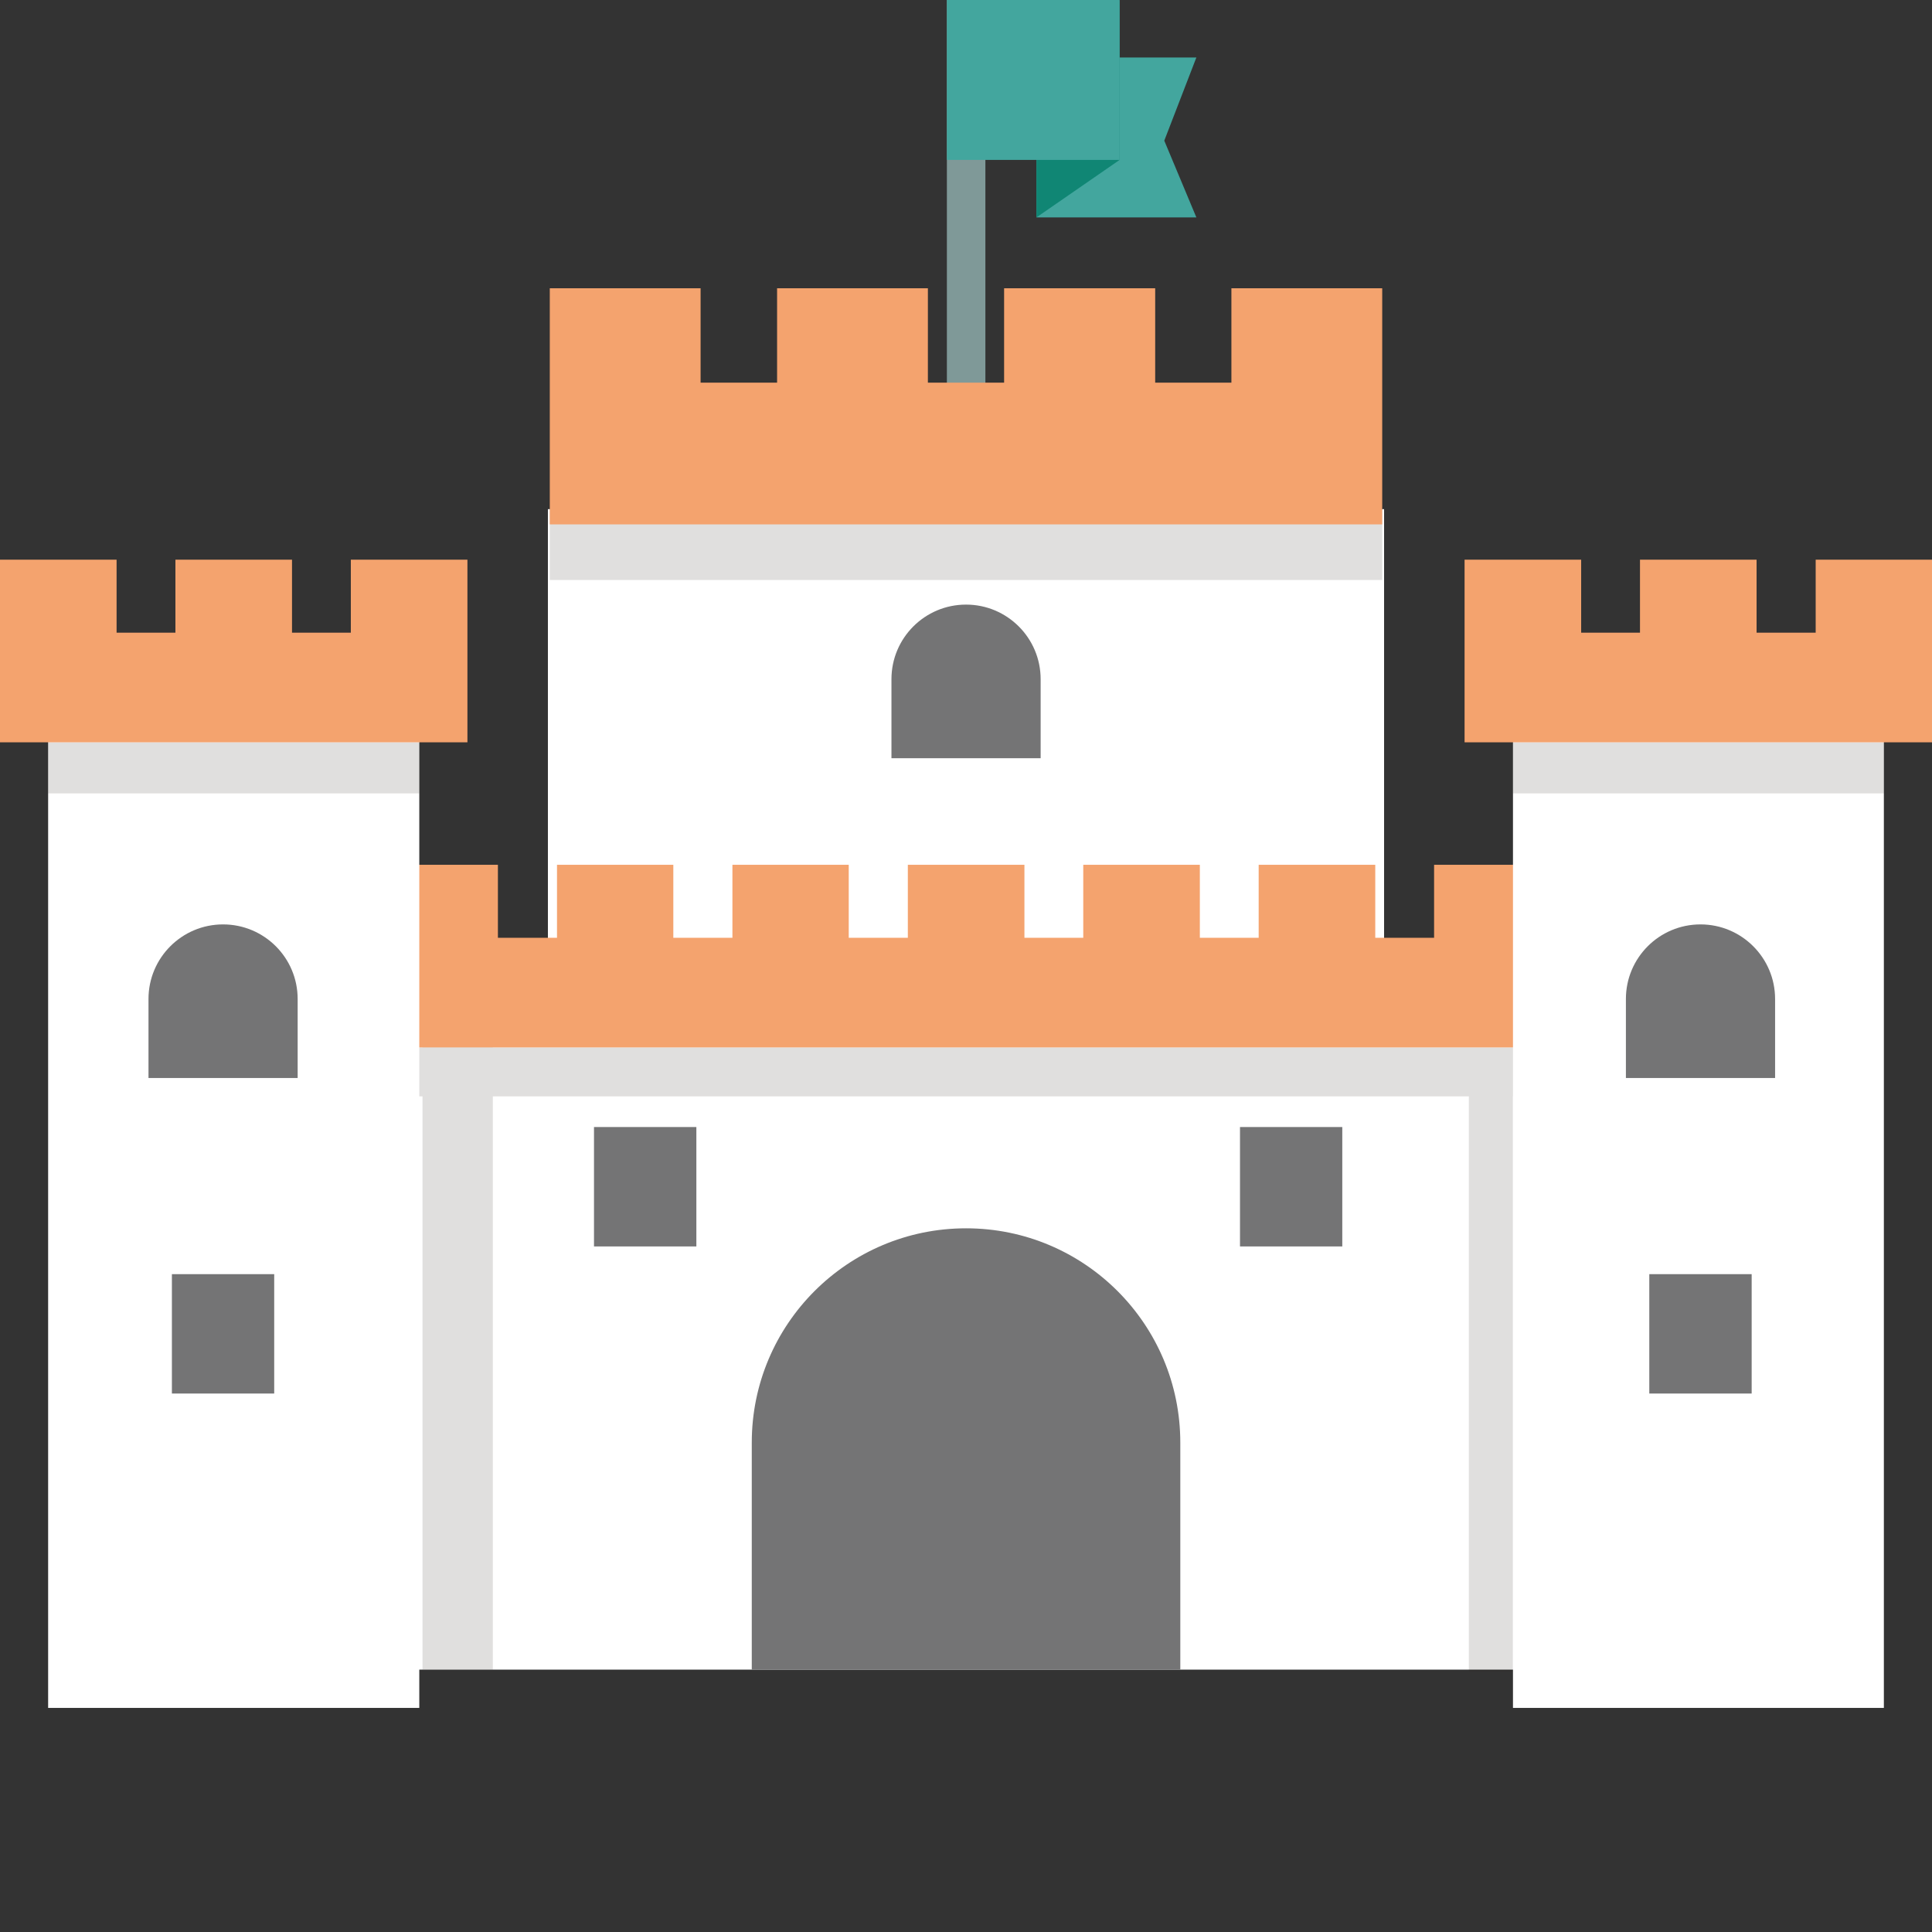 <?xml version="1.0" encoding="iso-8859-1"?>

<!DOCTYPE svg PUBLIC "-//W3C//DTD SVG 1.1//EN" "http://www.w3.org/Graphics/SVG/1.1/DTD/svg11.dtd">
<!-- Uploaded to: SVG Repo, www.svgrepo.com, Generator: SVG Repo Mixer Tools -->
<svg version="1.1" id="_x36_" xmlns="http://www.w3.org/2000/svg" xmlns:xlink="http://www.w3.org/1999/xlink" 
	 viewBox="0 0 512 512"  xml:space="preserve">
<rect x="0" y="0" width="512" height="512" fill="#333333" stroke="none"/>
<g>
	<g>
		<g>
			<g>
				<polygon style="fill:#43A69E;" points="308.546,37.275 317.05,57.613 274.672,57.613 274.672,15.236 317.05,15.236 				"/>
				<rect x="250.933" style="fill:#7F9998;" width="10.205" height="135.565"/>
				<polygon style="fill:#108674;" points="296.712,0 296.712,42.377 274.672,57.613 274.672,15.236 				"/>
				<rect x="250.933" style="fill:#43A69E;" width="45.779" height="42.377"/>
			</g>
			<g>
				<rect x="145.202" y="134.927" style="fill:#FFFFFF;" width="221.594" height="217.697"/>
				<polygon style="opacity:0.14;fill:#231815;" points="366.301,91.062 366.301,153.706 145.699,153.706 145.699,91.062 
					185.666,91.062 185.666,116.148 205.934,116.148 205.934,91.062 245.901,91.062 245.901,116.148 266.098,116.148 
					266.098,91.062 306.136,91.062 306.136,116.148 326.334,116.148 326.334,91.062 				"/>
				<polygon style="fill:#F4A36E;" points="366.301,76.393 366.301,138.966 145.699,138.966 145.699,76.393 185.666,76.393 
					185.666,101.408 205.934,101.408 205.934,76.393 245.901,76.393 245.901,101.408 266.098,101.408 266.098,76.393 
					306.136,76.393 306.136,101.408 326.334,101.408 326.334,76.393 				"/>
			</g>
			<rect x="103.47" y="250.938" style="fill:#FFFFFF;" width="305.086" height="191.533"/>
			<path style="fill:#747475;" d="M312.792,382.294v60.176H199.228v-60.176c0-31.353,25.426-56.779,56.788-56.779
				C287.373,325.516,312.792,350.942,312.792,382.294z"/>
			<g>
				<rect x="157.415" y="298.675" style="fill:#747475;" width="27.128" height="31.644"/>
				<rect x="328.612" y="298.675" style="fill:#747475;" width="27.107" height="31.644"/>
			</g>
		</g>
		<polygon style="opacity:0.14;fill:#231815;" points="410.946,277.578 410.946,290.547 400.954,290.547 400.954,442.907 
			389.262,442.907 389.262,290.547 130.604,290.547 130.604,442.481 111.967,442.481 111.967,290.547 101.053,290.547 
			101.053,277.578 111.967,277.578 111.967,229.178 130.604,229.178 130.604,277.578 		"/>
		<polygon style="fill:#F4A36E;" points="410.946,229.178 410.946,277.578 101.053,277.578 101.053,229.178 131.951,229.178 
			131.951,248.524 147.611,248.524 147.611,229.178 178.438,229.178 178.438,248.524 194.099,248.524 194.099,229.178 
			224.926,229.178 224.926,248.524 240.586,248.524 240.586,229.178 271.484,229.178 271.484,248.524 287.074,248.524 
			287.074,229.178 317.971,229.178 317.971,248.524 333.561,248.524 333.561,229.178 364.459,229.178 364.459,248.524 
			380.049,248.524 380.049,229.178 		"/>
		<g>
			<g>
				<rect x="400.954" y="188.218" style="fill:#FFFFFF;" width="98.29" height="264.397"/>
				<rect x="400.954" y="196.721" style="opacity:0.14;fill:#231815;" width="98.29" height="13.535"/>
				<polygon style="fill:#F4A36E;" points="512,148.321 512,196.721 388.128,196.721 388.128,148.321 419.025,148.321 
					419.025,167.667 434.615,167.667 434.615,148.321 465.512,148.321 465.512,167.667 481.174,167.667 481.174,148.321 				"/>
			</g>
		</g>
		<path style="fill:#747475;" d="M470.418,264.738v20.944h-39.536v-20.944c0-10.914,8.851-19.761,19.765-19.761
			C461.553,244.976,470.418,253.824,470.418,264.738z"/>
		<rect x="437.082" y="337.665" style="fill:#747475;" width="27.128" height="31.636"/>
		<g>
			<rect x="12.756" y="188.218" style="fill:#FFFFFF;" width="98.361" height="264.397"/>
			<rect x="12.756" y="196.721" style="opacity:0.14;fill:#231815;" width="98.361" height="13.535"/>
			<polygon style="fill:#F4A36E;" points="123.872,148.321 123.872,196.721 0,196.721 0,148.321 30.897,148.321 30.897,167.667 
				46.487,167.667 46.487,148.321 77.385,148.321 77.385,167.667 92.975,167.667 92.975,148.321 			"/>
		</g>
		<path style="fill:#747475;" d="M78.882,264.738v20.944h-39.53v-20.944c0-10.914,8.848-19.761,19.761-19.761
			C70.03,244.976,78.882,253.824,78.882,264.738z"/>
		<rect x="45.556" y="337.665" style="fill:#747475;" width="27.111" height="31.636"/>
	</g>
	<g>
		<path style="fill:#747475;" d="M275.781,179.99v20.948h-39.536V179.99c0-10.914,8.851-19.765,19.765-19.765
			C266.923,160.225,275.781,169.076,275.781,179.99z"/>
	</g>
</g>
</svg>